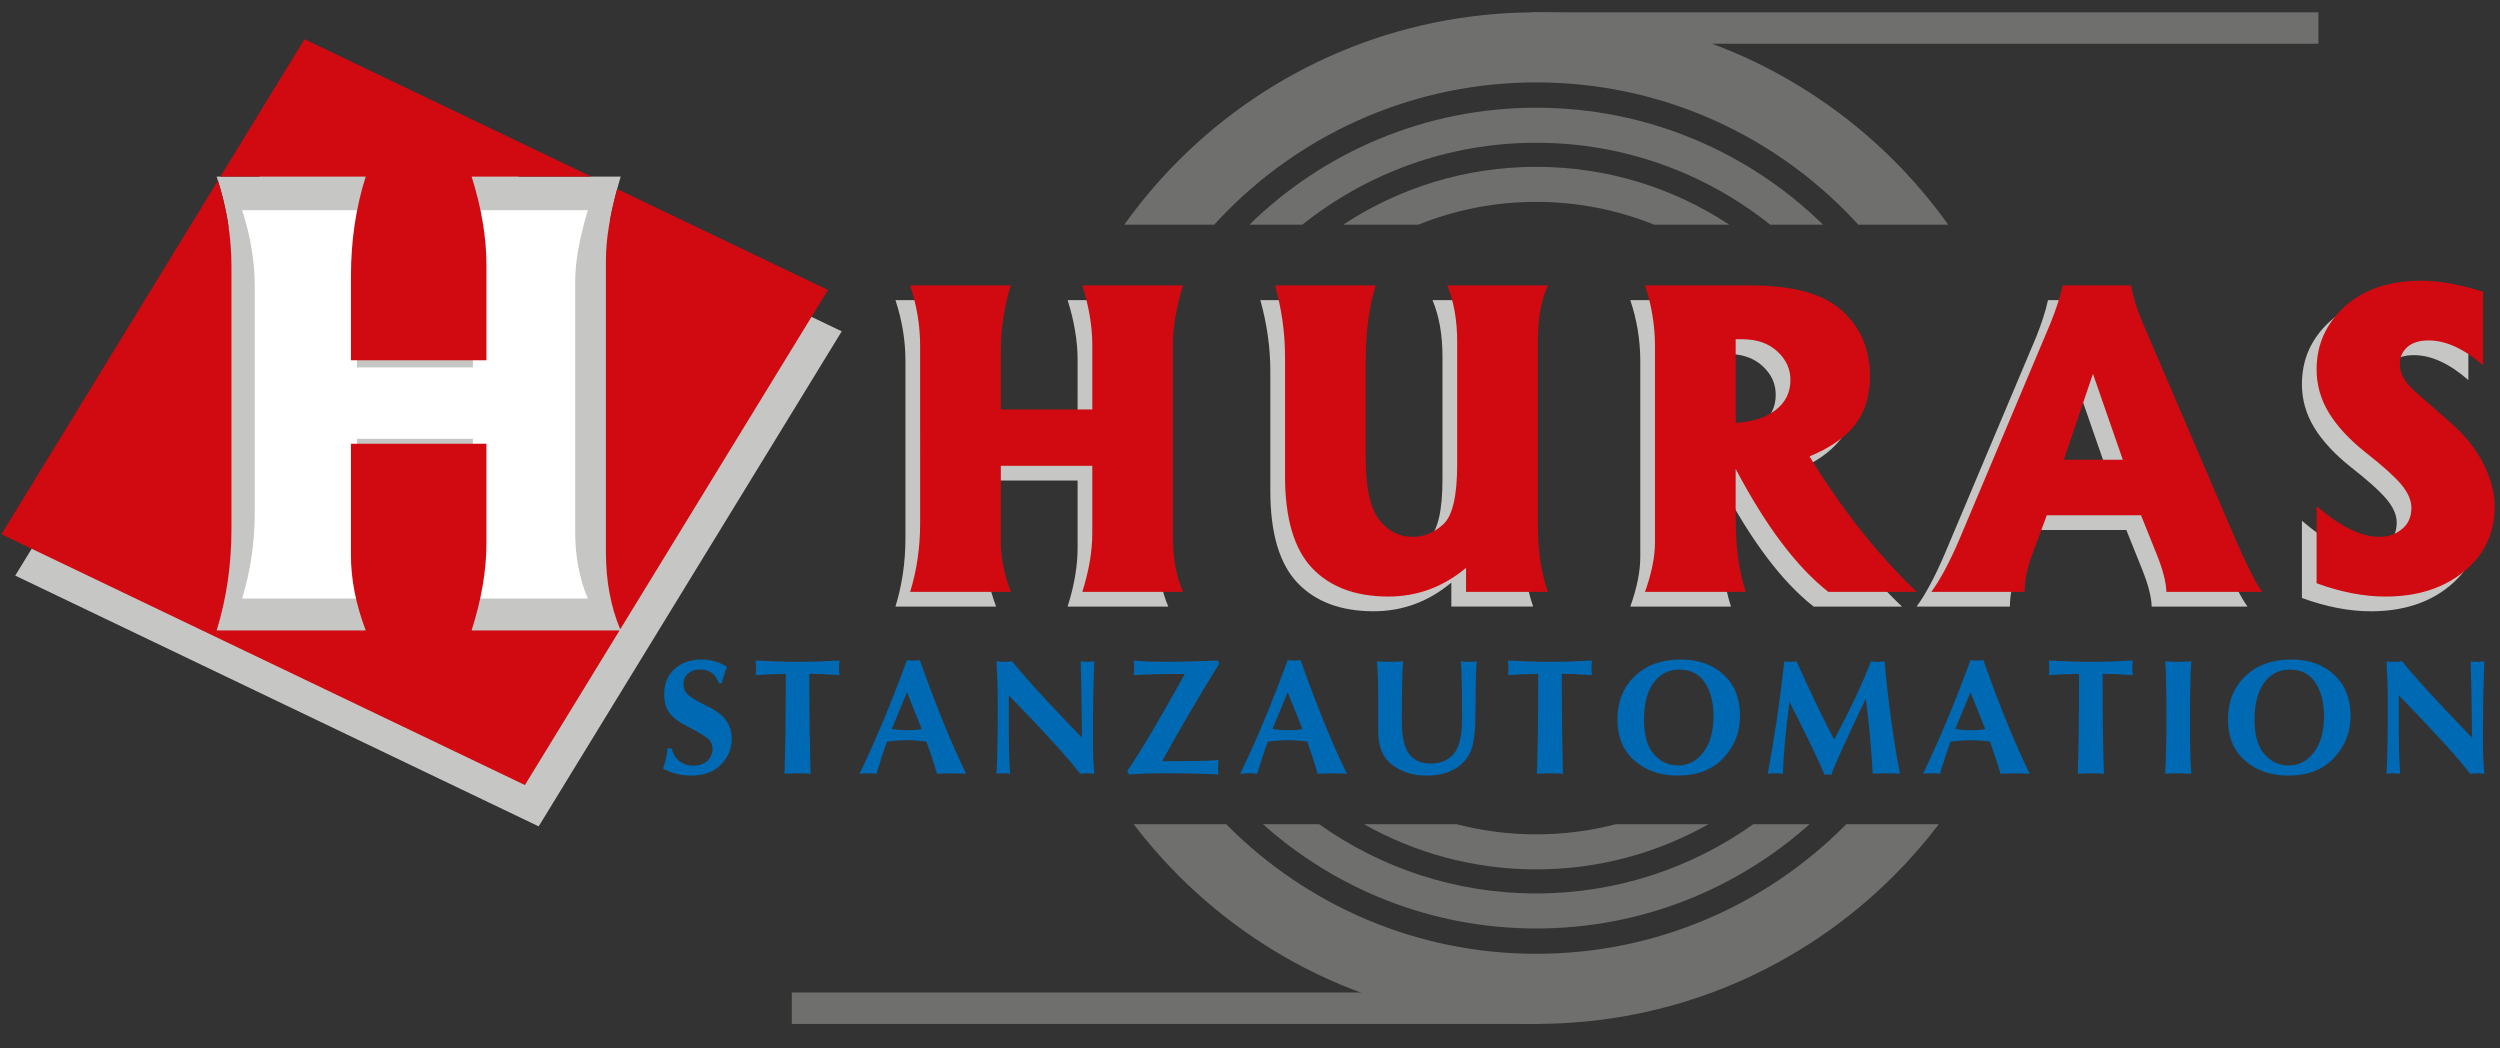 <?xml version="1.0" encoding="utf-8"?>
<!-- Generator: Adobe Illustrator 16.0.3, SVG Export Plug-In . SVG Version: 6.00 Build 0)  -->
<!DOCTYPE svg PUBLIC "-//W3C//DTD SVG 1.1//EN" "http://www.w3.org/Graphics/SVG/1.1/DTD/svg11.dtd">
<svg version="1.1" id="Ebene_1" xmlns="http://www.w3.org/2000/svg" xmlns:xlink="http://www.w3.org/1999/xlink" x="0px" y="0px"
	 width="558.873px" height="234.318px" viewBox="0 0 558.873 234.318" enable-background="new 0 0 558.873 234.318"
	 xml:space="preserve">
<rect x="0" y="0" width="558.873" height="234.318" fill="#333333" stroke="none"/>
<polygon fill="#6F6F6E" points="344.391,228.889 177,228.889 177,221.871 344.391,221.871 "/>
<polygon fill="#6F6F6E" points="518.273,9.775 342.307,9.775 342.307,2.757 518.273,2.757 "/>
<g>
	<path fill="#6F6F6E" d="M412.727,184.248c-0.146,0.146-0.287,0.297-0.433,0.442c-17.628,17.627-41.979,28.531-68.869,28.531
		c-26.894,0-51.243-10.904-68.87-28.531c-0.146-0.146-0.288-0.297-0.433-0.442h-20.699c3.094,4.063,6.451,7.914,10.056,11.52
		c20.463,20.463,48.729,33.121,79.946,33.121c31.217,0,59.481-12.658,79.944-33.121c3.604-3.604,6.962-7.457,10.057-11.52H412.727z"
		/>
	<path fill="#6F6F6E" d="M271.44,50.218c1.015-1.112,2.053-2.201,3.115-3.265c17.627-17.626,41.978-28.531,68.87-28.531
		c26.892,0,51.241,10.904,68.869,28.531c1.063,1.063,2.102,2.152,3.115,3.265h20.104c-3.649-5.113-7.712-9.911-12.144-14.341
		c-20.463-20.462-48.729-33.12-79.944-33.12s-59.483,12.658-79.946,33.12c-4.43,4.43-8.493,9.228-12.143,14.341H271.44z"/>
</g>
<path fill="#C6C6C5" d="M200.178,67.091h22.5c-1.482,4.644-2.231,9.662-2.231,15.056v12.674h20.449V80.424
	c0-4.18-0.749-8.629-2.23-13.333h22.501c-1.483,4.974-2.233,9.168-2.233,12.599v44.104c0,4.389,0.75,8.33,2.233,11.805h-22.501
	c1.481-4.688,2.23-9.049,2.23-13.078V107.42h-20.449v16.854c0,3.627,0.749,7.4,2.231,11.326h-22.5
	c1.482-4.824,2.231-9.918,2.231-15.266v-39.73C202.41,76.109,201.661,71.6,200.178,67.091L200.178,67.091z M281.747,67.091h22.5
	c-1.482,4.884-2.231,10.366-2.231,16.448v22.202c0,6.472,0.974,11.025,2.936,13.648c1.993,2.605,4.524,3.91,7.598,3.91
	c2.516,0,4.793-0.945,6.846-2.848c2.052-1.902,3.07-6.367,3.07-13.394V79.735c0-4.897-0.748-9.107-2.231-12.644h22.501
	c-1.482,3.25-2.23,7.341-2.23,12.284v41.526c0,5.56,0.748,10.457,2.23,14.697h-18.292v-5.363
	c-5.093,4.271-10.891,6.412-17.377,6.412c-7.341,0-13.032-2.143-17.079-6.412c-3.999-4.27-6.008-11.1-6.008-20.493V82.926
	C283.977,77.667,283.229,72.38,281.747,67.091L281.747,67.091z M364.453,135.6c1.482-4.149,2.231-7.85,2.231-11.1V80.784
	c0-4.734-0.749-9.304-2.231-13.692h22.2h1.409c9.513,0,16.329,1.888,20.449,5.663c4.148,3.746,6.23,8.628,6.23,14.651
	c0,4.389-1.124,8.015-3.37,10.891c-2.262,2.832-5.634,5.168-10.143,7.012c7.101,11.685,15.086,21.782,23.954,30.292H405.44
	c-7.086-5.559-13.978-14.711-20.704-27.476h-0.015v11.146c0,6.232,0.749,11.67,2.23,16.33L364.453,135.6L364.453,135.6z
	 M384.722,79.121v18.695c3.745-0.209,6.711-1.153,8.897-2.846c2.231-1.708,3.343-3.939,3.343-6.727c0-2.487-0.976-4.614-2.938-6.396
	c-1.932-1.813-4.569-2.727-7.896-2.727H384.722L384.722,79.121z M428.464,135.6c2.052-2.832,4.135-6.758,6.275-11.76l20.404-48.404
	c1.229-3.056,2.127-5.828,2.682-8.344h15.235c0.585,2.861,1.424,5.542,2.502,8.029l20.313,47.4c2.818,6.576,4.99,10.937,6.55,13.078
	H481c-0.044-2.172-0.778-4.988-2.187-8.465l-3.477-8.658l0,0h-21.063l0,0l-3.387,9.14c-1.049,2.83-1.572,5.498-1.572,7.983H428.464
	L428.464,135.6z M458.081,106.057L458.081,106.057h13.184l0,0l-6.667-19.176h-0.014L458.081,106.057L458.081,106.057z
	 M514.588,116.408c5.303,4.6,9.961,6.893,14.006,6.893c1.947,0,3.641-0.57,5.033-1.709c1.438-1.139,2.157-2.742,2.157-4.779
	c0-1.678-0.764-3.416-2.276-5.228c-1.527-1.813-4.148-4.165-7.863-7.072c-3.688-2.92-6.443-5.888-8.285-8.898
	c-1.844-3.011-2.771-6.263-2.771-9.737c0-5.559,2.11-10.262,6.319-14.083c4.24-3.835,9.935-5.752,17.064-5.752
	c4.014,0,8.613,0.824,13.826,2.457v16.465c-4.238-3.715-8.313-5.573-12.193-5.573c-2.053,0-3.625,0.494-4.75,1.498
	c-1.106,0.989-1.662,2.277-1.662,3.851c0,2.021,1.095,4.015,3.295,5.978c2.188,1.917,4.705,4.135,7.552,6.622
	c3.477,2.98,6.067,6.142,7.76,9.468c1.723,3.312,2.592,6.576,2.592,9.798c0,5.902-2.291,10.728-6.891,14.474
	c-4.568,3.715-10.396,5.571-17.515,5.571c-4.821,0-9.961-0.989-15.397-2.979L514.588,116.408L514.588,116.408z"/>
<path fill="#D00A10" d="M203.463,63.805h22.5c-1.482,4.646-2.231,9.663-2.231,15.056v12.675h20.449V77.138
	c0-4.18-0.749-8.629-2.23-13.333h22.501c-1.483,4.974-2.232,9.168-2.232,12.601v44.104c0,4.391,0.749,8.33,2.232,11.805H241.95
	c1.481-4.688,2.23-9.047,2.23-13.078v-15.101h-20.449v16.855c0,3.625,0.749,7.399,2.231,11.323h-22.5
	c1.481-4.821,2.231-9.916,2.231-15.266V77.317C205.696,72.823,204.946,68.314,203.463,63.805L203.463,63.805z M285.031,63.805
	h22.502c-1.482,4.884-2.23,10.366-2.23,16.449v22.202c0,6.473,0.973,11.025,2.936,13.647c1.992,2.607,4.523,3.91,7.597,3.91
	c2.517,0,4.793-0.943,6.846-2.846c2.052-1.904,3.07-6.368,3.07-13.395V76.448c0-4.898-0.748-9.107-2.231-12.645h22.502
	c-1.483,3.251-2.231,7.341-2.231,12.285v41.528c0,5.559,0.748,10.457,2.231,14.694h-18.292v-5.362
	c-5.094,4.271-10.891,6.411-17.378,6.411c-7.341,0-13.033-2.141-17.078-6.411c-4-4.271-6.008-11.101-6.008-20.493V79.639
	C287.263,74.381,286.514,69.093,285.031,63.805L285.031,63.805z M367.739,132.313c1.482-4.147,2.231-7.85,2.231-11.1V77.497
	c0-4.733-0.749-9.304-2.231-13.692h22.201h1.408c9.514,0,16.329,1.888,20.449,5.663c4.148,3.745,6.23,8.628,6.23,14.651
	c0,4.389-1.123,8.014-3.37,10.891c-2.262,2.832-5.634,5.168-10.143,7.012c7.101,11.686,15.086,21.781,23.955,30.291h-19.745
	c-7.086-5.557-13.979-14.711-20.704-27.475h-0.015v11.146c0,6.233,0.749,11.672,2.23,16.329H367.739L367.739,132.313z
	 M388.007,75.834v18.697c3.745-0.211,6.711-1.154,8.897-2.847c2.232-1.708,3.342-3.939,3.342-6.727c0-2.487-0.975-4.614-2.937-6.397
	c-1.933-1.813-4.57-2.727-7.896-2.727H388.007L388.007,75.834z M431.75,132.313c2.053-2.832,4.135-6.756,6.276-11.76L458.43,72.15
	c1.229-3.056,2.127-5.827,2.682-8.345h15.235c0.585,2.861,1.424,5.543,2.502,8.03l20.314,47.399
	c2.816,6.576,4.988,10.938,6.548,13.078h-21.425c-0.045-2.172-0.778-4.987-2.186-8.463l-3.478-8.66l0,0h-21.063l0,0l-3.387,9.14
	c-1.049,2.832-1.572,5.498-1.572,7.983H431.75L431.75,132.313z M461.366,102.77L461.366,102.77h13.185l0,0l-6.667-19.175h-0.016
	L461.366,102.77L461.366,102.77z M517.872,113.122c5.304,4.599,9.962,6.892,14.007,6.892c1.948,0,3.641-0.568,5.032-1.707
	c1.439-1.139,2.158-2.743,2.158-4.78c0-1.678-0.764-3.416-2.276-5.228c-1.527-1.813-4.148-4.166-7.863-7.072
	c-3.688-2.92-6.443-5.888-8.285-8.898c-1.844-3.011-2.771-6.263-2.771-9.737c0-5.558,2.11-10.263,6.319-14.083
	c4.24-3.835,9.935-5.753,17.064-5.753c4.014,0,8.615,0.824,13.828,2.457v16.464c-4.24-3.715-8.314-5.573-12.195-5.573
	c-2.053,0-3.625,0.494-4.75,1.498c-1.107,0.989-1.662,2.277-1.662,3.852c0,2.021,1.094,4.015,3.295,5.977
	c2.188,1.917,4.705,4.135,7.551,6.622c3.478,2.981,6.068,6.142,7.763,9.468c1.723,3.312,2.592,6.576,2.592,9.797
	c0,5.904-2.293,10.727-6.894,14.473c-4.567,3.715-10.396,5.571-17.514,5.571c-4.822,0-9.961-0.987-15.397-2.979v-17.258H517.872z"/>
<polygon fill="#C6C6C5" points="71.149,18.014 129.658,46.042 188.167,74.07 154.293,129.402 120.42,184.732 61.912,156.705 
	3.403,128.676 37.276,73.345 "/>
<path fill="#C6C6C5" d="M48.436,39.474h33.326c-2.197,6.877-3.307,14.311-3.307,22.297v18.771h30.283V59.22
	c0-6.189-1.108-12.78-3.306-19.746h33.324c-2.196,7.366-3.306,13.578-3.306,18.659v65.318c0,6.5,1.108,12.334,3.306,17.481h-33.324
	c2.196-6.945,3.306-13.399,3.306-19.369V99.2H78.456v24.96c0,5.368,1.108,10.961,3.307,16.772H48.436
	c2.197-7.145,3.308-14.688,3.308-22.608V59.486C51.743,52.83,50.633,46.152,48.436,39.474L48.436,39.474z"/>
<path fill="#FFFFFF" d="M54.124,46.987h28.514c-1.88,5.886-2.83,12.245-2.83,19.079v16.062h25.914V63.883
	c0-5.296-0.949-10.935-2.829-16.896h28.515c-1.881,6.304-2.828,11.619-2.828,15.967v55.889c0,5.563,0.947,10.555,2.828,14.959
	h-28.515c1.88-5.943,2.829-11.467,2.829-16.574V98.092H79.807v21.357c0,4.594,0.95,9.377,2.83,14.352H54.124
	c1.879-6.113,2.828-12.566,2.828-19.345V64.11C56.952,58.416,56.002,52.702,54.124,46.987L54.124,46.987z"/>
<path fill="#D00A10" d="M68.069,8.772l58.511,28.029l5.581,2.674h-26.729c2.196,6.966,3.307,13.557,3.307,19.746v21.321H78.454
	V61.772c0-7.986,1.108-15.42,3.306-22.297H49.273L68.069,8.772L68.069,8.772z M137.963,42.255l47.123,22.574l-33.872,55.333
	l-12.564,20.521c-2.126-5.086-3.199-10.838-3.199-17.231V58.134C135.45,53.705,136.292,48.417,137.963,42.255L137.963,42.255z
	 M138.498,140.934l-21.157,34.56l-58.51-28.029L0.323,119.436l33.872-55.331l14.529-23.732c2.005,6.379,3.017,12.758,3.017,19.115
	v58.84c0,7.92-1.108,15.463-3.306,22.606h33.323c-2.196-5.813-3.306-11.404-3.306-16.772v-24.96h30.284v22.363
	c0,5.97-1.109,12.425-3.307,19.369H138.498L138.498,140.934z"/>
<g>
	<path fill="#6F6F6E" d="M391.956,184.248c-13.703,9.737-30.442,15.483-48.53,15.483s-34.828-5.746-48.532-15.483H282.33
		c16.226,14.496,37.633,23.315,61.097,23.315c23.463,0,44.87-8.819,61.095-23.315H391.956z"/>
	<path fill="#6F6F6E" d="M291.145,50.218c14.344-11.446,32.508-18.305,52.28-18.305c19.771,0,37.938,6.859,52.278,18.305h11.833
		c-16.54-16.167-39.163-26.138-64.111-26.138c-24.949,0-47.573,9.971-64.113,26.138H291.145z"/>
</g>
<g>
	<path fill="#6F6F6E" d="M317.089,50.218c8.143-3.272,17.023-5.091,26.336-5.091c9.312,0,18.192,1.818,26.336,5.091h16.801
		c-12.383-8.16-27.202-12.923-43.137-12.923c-15.936,0-30.754,4.763-43.139,12.923H317.089z"/>
	<path fill="#6F6F6E" d="M361.244,184.248c-5.692,1.479-11.664,2.27-17.818,2.27c-6.155,0-12.126-0.791-17.819-2.27h-20.69
		c11.383,6.42,24.515,10.102,38.511,10.102s27.127-3.682,38.509-10.102H361.244z"/>
</g>
<path fill="#0069B3" d="M148.216,171.811c0.548-1.51,0.876-3.02,0.998-4.528h0.889c0.396,1.334,1.01,2.313,1.856,2.938
	c0.846,0.621,1.832,0.932,2.958,0.932c1.43,0,2.507-0.37,3.244-1.106c0.749-0.736,1.125-1.603,1.125-2.598
	c0-1.084-0.469-1.962-1.406-2.625c-0.931-0.683-2.435-1.539-4.51-2.587c-1.795-0.926-3.062-1.925-3.799-2.994
	c-0.724-1.072-1.089-2.431-1.089-4.066c0-2.332,0.769-4.207,2.302-5.617c1.546-1.42,3.542-2.125,5.989-2.125
	c1.06,0,2.076,0.142,3.049,0.426c0.976,0.275,1.875,0.683,2.71,1.211c-0.427,0.98-0.816,2.197-1.157,3.658h-0.663
	c-0.402-1.119-0.976-1.912-1.71-2.373c-0.726-0.463-1.552-0.694-2.479-0.694c-1.084,0-1.979,0.299-2.689,0.891
	c-0.7,0.596-1.055,1.381-1.055,2.355c0,1.118,0.464,2.02,1.389,2.715c0.931,0.674,2.331,1.479,4.212,2.401
	c1.862,0.896,3.194,1.925,3.992,3.087c0.81,1.171,1.211,2.509,1.211,4.031c0,2.256-0.811,4.197-2.422,5.818
	c-1.619,1.613-3.828,2.422-6.635,2.422c-1.021,0-2.044-0.109-3.067-0.322C150.438,172.834,149.354,172.42,148.216,171.811
	L148.216,171.811z M168.909,150.927c0.072-0.713,0.108-1.26,0.108-1.639c0-0.297-0.037-0.84-0.108-1.623
	c3.341,0.188,6.47,0.285,9.385,0.285c2.995,0,6.123-0.099,9.38-0.285c-0.074,0.547-0.109,1.094-0.109,1.637
	c0,0.584,0.036,1.125,0.109,1.625c-2.447-0.189-4.699-0.287-6.745-0.287v1.57c0,8.229,0.098,15.15,0.286,20.763
	c-1.259-0.072-2.233-0.108-2.921-0.108c-0.693,0-1.667,0.036-2.927,0.108c0.188-5.508,0.285-12.429,0.285-20.763v-1.57
	C173.273,150.677,171.027,150.774,168.909,150.927L168.909,150.927z M192.14,172.973c3.554-7.334,7.091-15.802,10.609-25.398
	c0.536,0.071,0.998,0.108,1.394,0.108c0.274,0,0.773-0.037,1.498-0.108c3.519,9.987,6.962,18.453,10.341,25.398
	c-1.631-0.072-2.739-0.108-3.336-0.108c-0.59,0-1.648,0.036-3.171,0.108c-0.633-2.178-1.418-4.576-2.374-7.207l0,0
	c-1.699-0.201-3.171-0.303-4.419-0.303c-0.883,0-2.338,0.102-4.37,0.303l0,0c-0.786,2.107-1.576,4.504-2.374,7.207
	c-0.847-0.072-1.473-0.108-1.894-0.108C193.716,172.864,193.077,172.9,192.14,172.973L192.14,172.973z M199.359,162.949
	L199.359,162.949c1.182,0.188,2.344,0.284,3.5,0.284c1.521,0,2.581-0.098,3.178-0.284l0,0l-3.28-8.188h-0.006L199.359,162.949
	L199.359,162.949z M222.766,172.973c0.189-3.268,0.287-8.44,0.287-15.517c0-3.023-0.097-6.228-0.287-9.617
	c0.773,0.074,1.358,0.111,1.748,0.111c0.426,0,1.01-0.037,1.747-0.111c2.757,3.471,7.955,9.156,15.6,17.05h0.007l-0.073-6.773
	c-0.024-2.144-0.092-5.563-0.214-10.275c0.676,0.074,1.187,0.111,1.535,0.111c0.321,0,0.827-0.037,1.515-0.111
	c-0.189,4.664-0.286,9.369-0.286,14.13v5.313c0,1.735,0.097,3.635,0.286,5.69c-0.7-0.072-1.225-0.108-1.57-0.108
	c-0.311,0-0.847,0.036-1.606,0.108c-2.66-3.506-7.975-9.348-15.941-17.53l0,0v6.581c0,4.74,0.104,8.394,0.304,10.949
	c-0.675-0.072-1.18-0.108-1.516-0.108C223.85,172.864,223.339,172.9,222.766,172.973L222.766,172.973z M251.987,172.383
	c2.945-4.291,7.243-11.535,12.873-21.724l0,0c-2.794,0-5.063,0.022-6.811,0.071c-1.735,0.05-3.271,0.109-4.603,0.195
	c0.073-0.609,0.109-1.162,0.109-1.674c0-0.5-0.037-1.029-0.109-1.588c1.894,0.188,4.346,0.285,7.364,0.285
	c3.19,0,7.012-0.099,11.467-0.285l0.25,0.766c-4.875,7.869-9.11,15.114-12.714,21.725l0,0h4.121
	c1.047-0.013,2.435-0.031,4.175-0.056c1.735-0.022,3.159-0.09,4.278-0.213c-0.073,0.736-0.11,1.291-0.11,1.656
	c0,0.383,0.037,0.918,0.11,1.606c-0.962-0.063-2.368-0.123-4.211-0.178c-1.826-0.072-4.486-0.108-7.968-0.108
	c-2.714,0-5.319,0.098-7.815,0.286L251.987,172.383L251.987,172.383z M277.25,172.973c3.555-7.334,7.091-15.802,10.608-25.398
	c0.536,0.071,0.998,0.108,1.395,0.108c0.273,0,0.772-0.037,1.498-0.108c3.518,9.987,6.963,18.453,10.341,25.398
	c-1.631-0.072-2.739-0.108-3.335-0.108c-0.591,0-1.65,0.036-3.172,0.108c-0.633-2.178-1.418-4.576-2.373-7.207l0,0
	c-1.699-0.201-3.171-0.303-4.419-0.303c-0.883,0-2.338,0.102-4.37,0.303l0,0c-0.785,2.107-1.576,4.504-2.374,7.207
	c-0.847-0.072-1.474-0.108-1.895-0.108C278.826,172.864,278.188,172.9,277.25,172.973L277.25,172.973z M284.469,162.949
	L284.469,162.949c1.181,0.188,2.343,0.284,3.5,0.284c1.521,0,2.58-0.098,3.177-0.284l0,0l-3.281-8.188h-0.006L284.469,162.949
	L284.469,162.949z M307.81,147.839c1.283,0.074,2.258,0.111,2.928,0.111c0.761,0,1.734-0.037,2.922-0.111
	c-0.188,2.106-0.287,6.514-0.287,13.224c0,3.541,0.542,6.031,1.626,7.468c1.077,1.442,2.696,2.159,4.852,2.159
	c2.137,0,3.835-0.711,5.095-2.141c1.26-1.424,1.894-4.049,1.894-7.865v-2.318c0-5.15-0.098-8.654-0.286-10.525
	c0.65,0.074,1.254,0.111,1.802,0.111c0.475,0,1.06-0.037,1.747-0.111c-0.086,0.938-0.141,2.063-0.177,3.373
	c-0.036,1.309-0.072,4.475-0.109,9.509c-0.037,2.336-0.225,4.254-0.572,5.738c-0.449,2.047-1.569,3.715-3.348,4.998
	c-1.783,1.285-4.127,1.924-7.03,1.924c-2.944,0-5.478-0.785-7.596-2.355c-2.112-1.569-3.171-4.043-3.171-7.42v-1.102
	c0-1.369,0-2.29,0-2.771c0-0.475,0-1.809,0-3.991C308.096,152.636,307.998,150.007,307.81,147.839L307.81,147.839z M337.115,150.927
	c0.073-0.713,0.11-1.26,0.11-1.639c0-0.297-0.037-0.84-0.11-1.623c3.342,0.188,6.472,0.285,9.386,0.285
	c2.994,0,6.123-0.099,9.381-0.285c-0.073,0.547-0.109,1.094-0.109,1.637c0,0.584,0.036,1.125,0.109,1.625
	c-2.447-0.189-4.699-0.287-6.744-0.287v1.57c0,8.229,0.097,15.15,0.286,20.763c-1.261-0.072-2.233-0.108-2.922-0.108
	c-0.693,0-1.669,0.036-2.929,0.108c0.188-5.508,0.286-12.429,0.286-20.763v-1.57C341.48,150.677,339.233,150.774,337.115,150.927
	L337.115,150.927z M361.574,160.805c0-3.968,1.297-7.188,3.892-9.665c2.586-2.473,6.007-3.707,10.249-3.707
	c3.975,0,7.177,1.137,9.61,3.408c2.44,2.258,3.657,5.314,3.657,9.166c0,3.659-1.235,6.806-3.706,9.429
	c-2.466,2.631-5.868,3.945-10.219,3.945c-3.902,0-7.122-1.113-9.667-3.336C362.848,167.824,361.574,164.744,361.574,160.805
	L361.574,160.805z M367.516,160.916c0,3.377,0.719,5.922,2.155,7.633c1.454,1.709,3.279,2.566,5.488,2.566
	c2.253,0,4.12-0.974,5.618-2.927c1.509-1.961,2.265-4.639,2.265-8.042c0-3.129-0.646-5.647-1.941-7.561
	c-1.284-1.928-3.189-2.892-5.703-2.892c-2.392,0-4.303,0.976-5.746,2.929C368.228,154.56,367.516,157.323,367.516,160.916
	L367.516,160.916z M398.556,172.973c-0.761-0.072-1.327-0.108-1.71-0.108c-0.341,0-0.901,0.036-1.674,0.108
	c1.447-7.584,2.685-15.966,3.707-25.134c0.57,0.074,1.033,0.111,1.388,0.111c0.383,0,0.828-0.037,1.339-0.111
	c3.201,7.074,6.008,12.919,8.418,17.519l0,0c3.805-7.206,6.549-13.044,8.223-17.519c0.677,0.074,1.188,0.111,1.533,0.111
	c0.349,0,0.854-0.037,1.517-0.111c0.798,8.906,1.94,17.288,3.438,25.134c-1.333-0.072-2.331-0.108-2.994-0.108
	c-0.938,0-1.973,0.036-3.104,0.108c-0.306-5.848-0.821-11.438-1.547-16.763l0,0c-4.327,9.009-6.902,14.687-7.724,17.03
	c-0.236-0.072-0.487-0.109-0.75-0.109c-0.235,0-0.479,0.037-0.729,0.109c-0.986-2.509-3.604-7.955-7.853-16.338l0,0
	C399.171,163.563,398.678,168.92,398.556,172.973L398.556,172.973z M429.888,172.973c3.555-7.334,7.092-15.802,10.608-25.398
	c0.535,0.071,0.998,0.108,1.395,0.108c0.272,0,0.771-0.037,1.498-0.108c3.518,9.987,6.962,18.453,10.341,25.398
	c-1.631-0.072-2.739-0.108-3.336-0.108c-0.591,0-1.649,0.036-3.171,0.108c-0.633-2.178-1.419-4.576-2.374-7.207l0,0
	c-1.698-0.201-3.171-0.303-4.419-0.303c-0.883,0-2.337,0.102-4.37,0.303l0,0c-0.785,2.107-1.576,4.504-2.373,7.207
	c-0.847-0.072-1.474-0.108-1.894-0.108C431.464,172.864,430.825,172.9,429.888,172.973L429.888,172.973z M437.107,162.949
	L437.107,162.949c1.182,0.188,2.344,0.284,3.5,0.284c1.521,0,2.58-0.098,3.177-0.284l0,0l-3.279-8.188h-0.007L437.107,162.949
	L437.107,162.949z M458.019,150.927c0.073-0.713,0.109-1.26,0.109-1.639c0-0.297-0.036-0.84-0.109-1.623
	c3.342,0.188,6.471,0.285,9.386,0.285c2.994,0,6.123-0.099,9.38-0.285c-0.073,0.547-0.108,1.094-0.108,1.637
	c0,0.584,0.035,1.125,0.108,1.625c-2.446-0.189-4.698-0.287-6.743-0.287v1.57c0,8.229,0.097,15.15,0.285,20.763
	c-1.26-0.072-2.233-0.108-2.922-0.108c-0.692,0-1.668,0.036-2.927,0.108c0.188-5.508,0.285-12.429,0.285-20.763v-1.57
	C462.383,150.677,460.138,150.774,458.019,150.927L458.019,150.927z M484.014,172.973c0.188-3.256,0.285-7.309,0.285-12.168
	c0-7.321-0.099-11.644-0.285-12.966c1.145,0.074,2.117,0.111,2.928,0.111c0.889,0,1.861-0.037,2.922-0.111
	c-0.188,2.734-0.287,6.721-0.287,11.949v3.269c0,4.055,0.099,7.359,0.287,9.916c-1.235-0.072-2.203-0.108-2.91-0.108
	C486.15,172.864,485.163,172.9,484.014,172.973L484.014,172.973z M498.061,160.805c0-3.968,1.295-7.188,3.889-9.665
	c2.586-2.473,6.008-3.707,10.25-3.707c3.976,0,7.177,1.137,9.611,3.408c2.439,2.258,3.658,5.314,3.658,9.166
	c0,3.659-1.236,6.806-3.707,9.429c-2.467,2.631-5.869,3.945-10.219,3.945c-3.902,0-7.123-1.113-9.666-3.336
	C499.331,167.824,498.061,164.744,498.061,160.805L498.061,160.805z M504,160.916c0,3.377,0.719,5.922,2.155,7.633
	c1.453,1.709,3.279,2.566,5.488,2.566c2.254,0,4.121-0.974,5.619-2.927c1.508-1.961,2.264-4.639,2.264-8.042
	c0-3.129-0.645-5.647-1.94-7.561c-1.285-1.928-3.189-2.892-5.703-2.892c-2.394,0-4.304,0.976-5.746,2.929
	C504.713,154.56,504,157.323,504,160.916L504,160.916z M533.508,172.973c0.188-3.268,0.285-8.44,0.285-15.517
	c0-3.023-0.099-6.228-0.285-9.617c0.771,0.074,1.356,0.111,1.746,0.111c0.426,0,1.01-0.037,1.745-0.111
	c2.759,3.471,7.957,9.156,15.603,17.05h0.006l-0.074-6.773c-0.022-2.144-0.092-5.563-0.213-10.275
	c0.676,0.074,1.188,0.111,1.535,0.111c0.322,0,0.828-0.037,1.516-0.111c-0.188,4.664-0.287,9.369-0.287,14.13v5.313
	c0,1.735,0.099,3.635,0.287,5.69c-0.701-0.072-1.225-0.108-1.569-0.108c-0.313,0-0.849,0.036-1.607,0.108
	c-2.66-3.506-7.975-9.348-15.94-17.53l0,0v6.581c0,4.74,0.104,8.394,0.305,10.949c-0.676-0.072-1.183-0.108-1.517-0.108
	C534.59,172.864,534.079,172.9,533.508,172.973L533.508,172.973z"/>
</svg>
